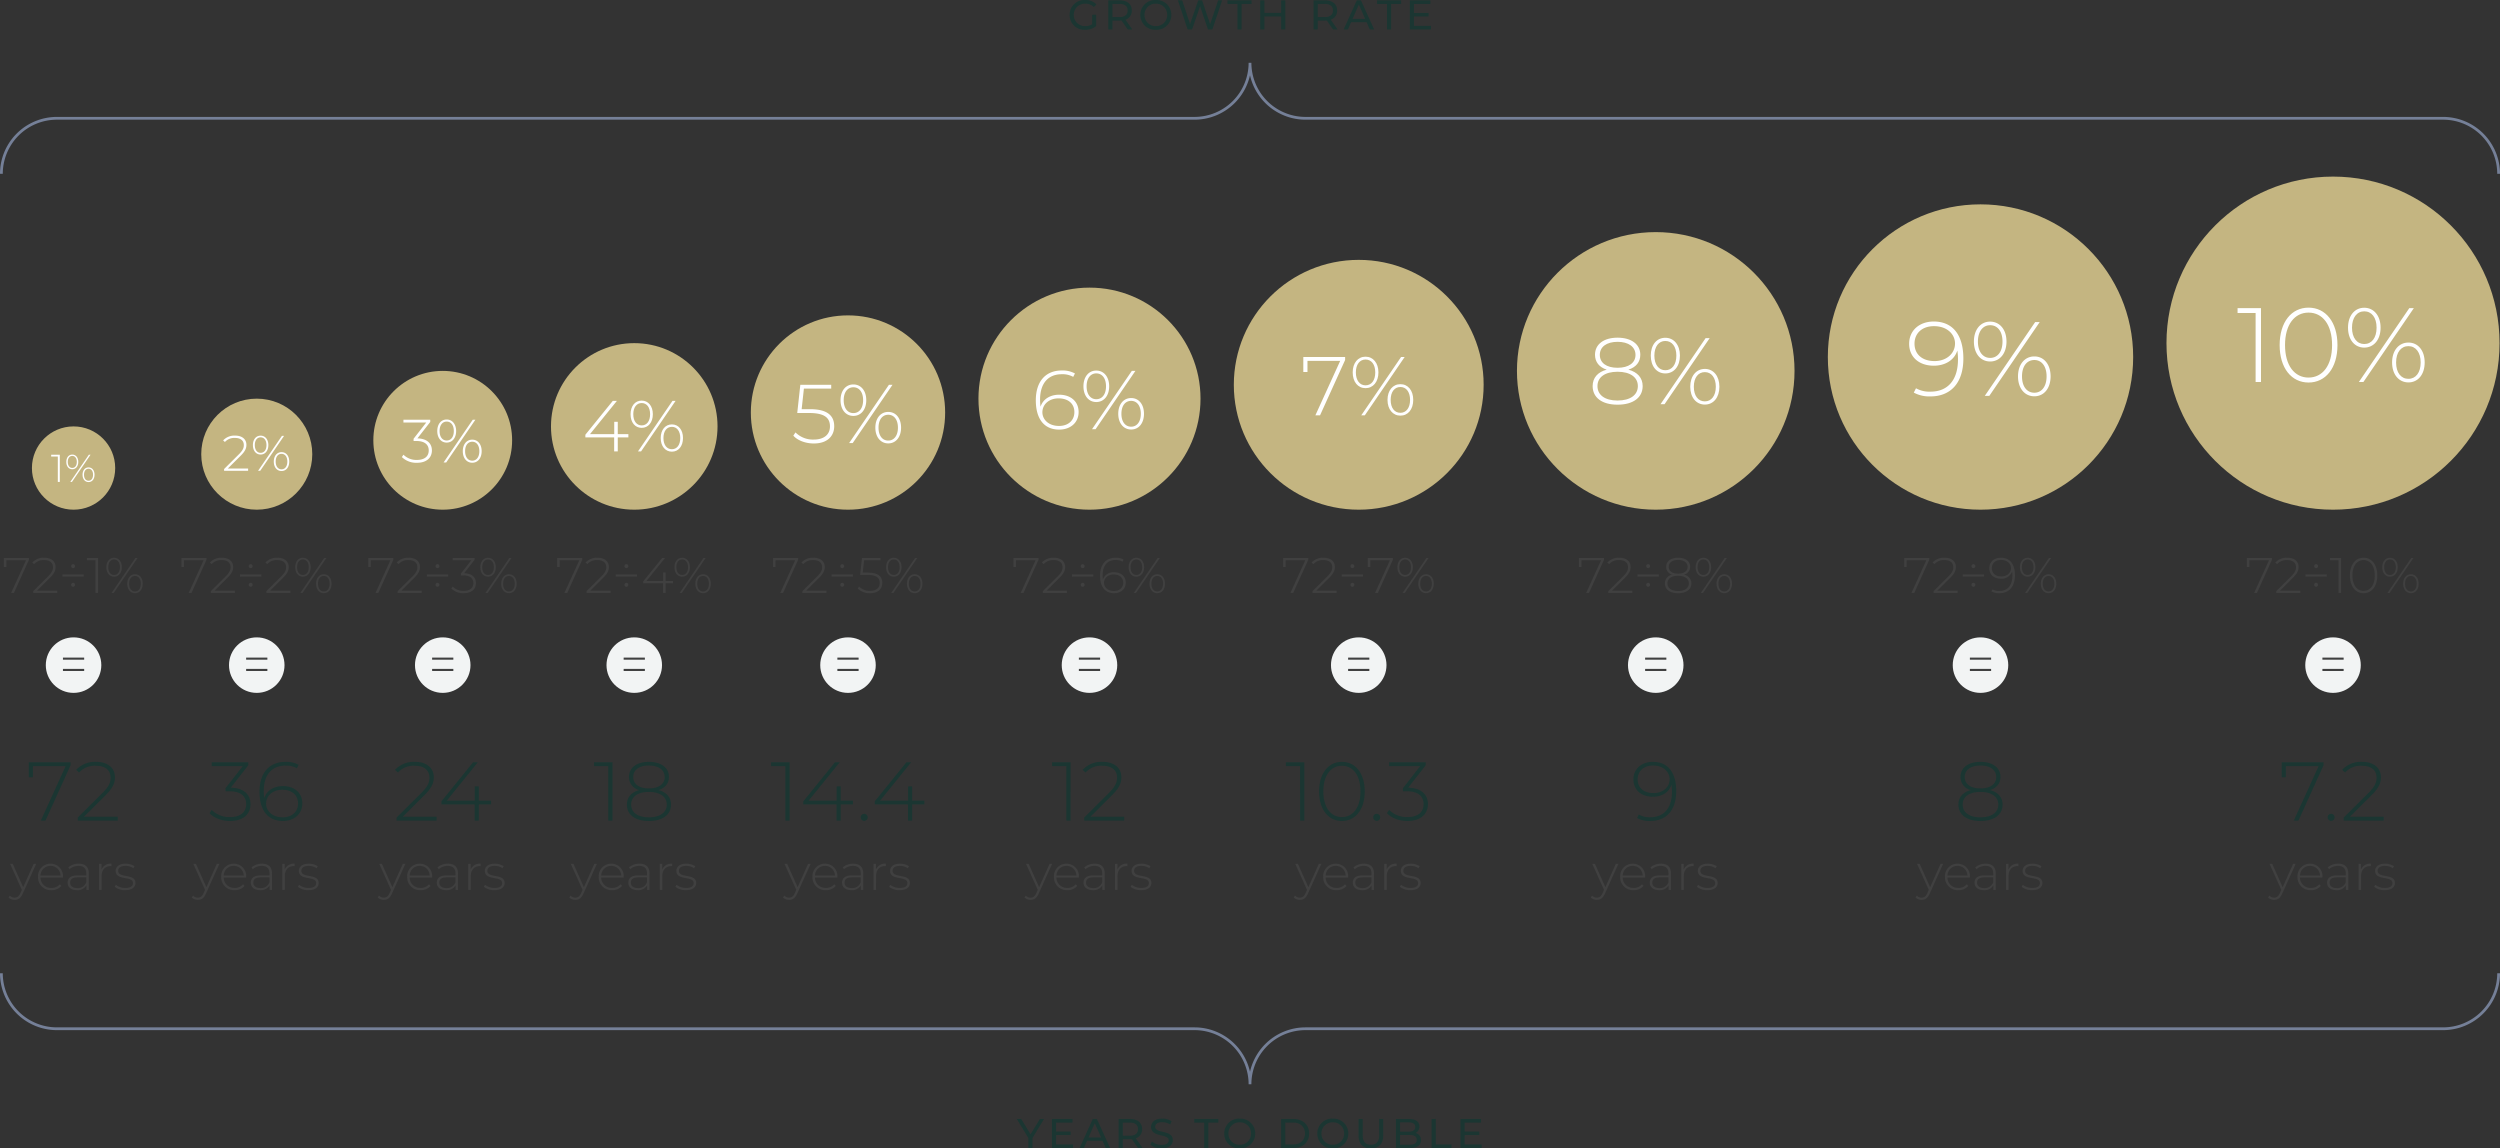 <svg xmlns="http://www.w3.org/2000/svg" width="900.656" height="413.74" viewBox="0 0 900.656 413.74">
  <rect x="0" y="0" width="900.656" height="413.74" fill="#333333" stroke="none"/>
  <g id="newadvisors_ruleof72" transform="translate(-739.5 -6288.38)">
    <circle id="Ellipse_233" data-name="Ellipse 233" cx="15" cy="15" r="15" transform="translate(751 6442)" fill="#c4b581"/>
    <circle id="Ellipse_239" data-name="Ellipse 239" cx="10" cy="10" r="10" transform="translate(756 6518)" fill="#f2f4f4"/>
    <circle id="Ellipse_240" data-name="Ellipse 240" cx="20" cy="20" r="20" transform="translate(812 6432)" fill="#c4b581"/>
    <circle id="Ellipse_239-2" data-name="Ellipse 239" cx="10" cy="10" r="10" transform="translate(822 6518)" fill="#f2f4f4"/>
    <circle id="Ellipse_241" data-name="Ellipse 241" cx="25" cy="25" r="25" transform="translate(874 6422)" fill="#c4b581"/>
    <circle id="Ellipse_239-3" data-name="Ellipse 239" cx="10" cy="10" r="10" transform="translate(889 6518)" fill="#f2f4f4"/>
    <circle id="Ellipse_239-4" data-name="Ellipse 239" cx="10" cy="10" r="10" transform="translate(958 6518)" fill="#f2f4f4"/>
    <circle id="Ellipse_234" data-name="Ellipse 234" cx="30" cy="30" r="30" transform="translate(938 6412)" fill="#c4b581"/>
    <circle id="Ellipse_239-5" data-name="Ellipse 239" cx="10" cy="10" r="10" transform="translate(1035 6518)" fill="#f2f4f4"/>
    <circle id="Ellipse_242" data-name="Ellipse 242" cx="35" cy="35" r="35" transform="translate(1010 6402)" fill="#c4b581"/>
    <circle id="Ellipse_239-6" data-name="Ellipse 239" cx="10" cy="10" r="10" transform="translate(1122 6518)" fill="#f2f4f4"/>
    <circle id="Ellipse_243" data-name="Ellipse 243" cx="40" cy="40" r="40" transform="translate(1092 6392)" fill="#c4b581"/>
    <circle id="Ellipse_239-7" data-name="Ellipse 239" cx="10" cy="10" r="10" transform="translate(1219 6518)" fill="#f2f4f4"/>
    <circle id="Ellipse_244" data-name="Ellipse 244" cx="45" cy="45" r="45" transform="translate(1184 6382)" fill="#c4b581"/>
    <circle id="Ellipse_239-8" data-name="Ellipse 239" cx="10" cy="10" r="10" transform="translate(1326 6518)" fill="#f2f4f4"/>
    <circle id="Ellipse_245" data-name="Ellipse 245" cx="50" cy="50" r="50" transform="translate(1286 6372)" fill="#c4b581"/>
    <circle id="Ellipse_239-9" data-name="Ellipse 239" cx="10" cy="10" r="10" transform="translate(1443 6518)" fill="#f2f4f4"/>
    <circle id="Ellipse_246" data-name="Ellipse 246" cx="55" cy="55" r="55" transform="translate(1398 6362)" fill="#c4b581"/>
    <circle id="Ellipse_239-10" data-name="Ellipse 239" cx="10" cy="10" r="10" transform="translate(1570 6518)" fill="#f2f4f4"/>
    <circle id="Ellipse_247" data-name="Ellipse 247" cx="60" cy="60" r="60" transform="translate(1520 6352)" fill="#c4b581"/>
    <path id="bracket" d="M.5,40h0a20,20,0,0,1,20-20H430.328a20,20,0,0,0,20-20,20,20,0,0,0,20,20H880.156a20,20,0,0,1,20,20" transform="translate(739.5 6311)" fill="none" stroke="#758098" stroke-width="1"/>
    <path id="bracket-2" data-name="bracket" d="M.5,0h0a20,20,0,0,0,20,20H430.328a20,20,0,0,1,20,20,20,20,0,0,1,20-20H880.156a20,20,0,0,0,20-20" transform="translate(739.5 6639)" fill="none" stroke="#758098" stroke-width="1"/>
    <g id="text-outlined">
      <path id="Path_6095" data-name="Path 6095" d="M-57.03-1.89a4.444,4.444,0,0,1-2.46.675A3.986,3.986,0,0,1-63.66-5.25a3.973,3.973,0,0,1,4.185-4.035A4.163,4.163,0,0,1-56.43-8.07L-55.5-9a5.263,5.263,0,0,0-4.035-1.62A5.328,5.328,0,0,0-65.16-5.25a5.319,5.319,0,0,0,5.6,5.37A6.206,6.206,0,0,0-55.59-1.215V-5.31h-1.44ZM-42.57,0l-2.49-3.525A3.313,3.313,0,0,0-42.75-6.84c0-2.28-1.65-3.66-4.38-3.66h-4.095V0h1.5V-3.2h2.595c.225,0,.45-.015.66-.03L-44.2,0Zm-4.6-4.47h-2.55V-9.2h2.55c1.92,0,2.925.855,2.925,2.355S-45.255-4.47-47.175-4.47ZM-34.08.12a5.32,5.32,0,0,0,5.565-5.37,5.32,5.32,0,0,0-5.565-5.37,5.337,5.337,0,0,0-5.6,5.37A5.337,5.337,0,0,0-34.08.12Zm0-1.335a3.95,3.95,0,0,1-4.1-4.035,3.95,3.95,0,0,1,4.1-4.035A3.942,3.942,0,0,1-30.015-5.25,3.942,3.942,0,0,1-34.08-1.215ZM-11.64-10.5l-2.895,8.58-2.9-8.58h-1.38l-2.955,8.535L-24.6-10.5h-1.545L-22.635,0h1.605l2.865-8.385L-15.3,0h1.575l3.51-10.5ZM-4.695,0H-3.21V-9.2H.39V-10.5H-8.295V-9.2h3.6Zm15.75-10.5v4.515H5.025V-10.5h-1.5V0h1.5V-4.68h6.03V0h1.5V-10.5ZM31.4,0l-2.49-3.525a3.313,3.313,0,0,0,2.31-3.315c0-2.28-1.65-3.66-4.38-3.66H22.74V0h1.5V-3.2h2.595c.225,0,.45-.015.66-.03L29.76,0Zm-4.6-4.47H24.24V-9.2h2.55c1.92,0,2.925.855,2.925,2.355S28.71-4.47,26.79-4.47ZM42.99,0h1.575l-4.77-10.5H38.31L33.555,0H35.1l1.155-2.625h5.58ZM36.78-3.825,39.045-8.97,41.31-3.825ZM49.185,0H50.67V-9.2h3.6V-10.5H45.585V-9.2h3.6Zm9.72-1.305V-4.7H64.17V-5.97H58.905V-9.2h5.91V-10.5h-7.41V0h7.62V-1.305Z" transform="translate(1190 6299)" fill="#1b3632"/>
      <path id="Path_6094" data-name="Path 6094" d="M-74.37-10.5h-1.485L-79.23-4.965-82.59-10.5h-1.6l4.17,6.84V0h1.485V-3.63Zm4.335,9.2V-4.7h5.265V-5.97h-5.265V-9.2h5.91V-10.5h-7.41V0h7.62V-1.305ZM-52.14,0h1.575l-4.77-10.5H-56.82L-61.575,0h1.545l1.155-2.625h5.58Zm-6.21-3.825,2.265-5.145,2.265,5.145ZM-38.85,0l-2.49-3.525A3.313,3.313,0,0,0-39.03-6.84c0-2.28-1.65-3.66-4.38-3.66H-47.5V0H-46V-3.2h2.595c.225,0,.45-.015.66-.03L-40.485,0Zm-4.6-4.47H-46V-9.2h2.55c1.92,0,2.925.855,2.925,2.355S-41.535-4.47-43.455-4.47ZM-32.04.12c2.775,0,4.065-1.38,4.065-2.985,0-3.855-6.36-2.25-6.36-4.815,0-.915.765-1.665,2.55-1.665a5.423,5.423,0,0,1,2.88.855l.495-1.2a6.177,6.177,0,0,0-3.375-.93c-2.76,0-4.02,1.38-4.02,3,0,3.9,6.36,2.28,6.36,4.845,0,.915-.78,1.62-2.595,1.62A5.4,5.4,0,0,1-35.5-2.37L-36.06-1.2A6.233,6.233,0,0,0-32.04.12ZM-16.665,0h1.485V-9.2h3.6V-10.5h-8.685V-9.2h3.6Zm12.81.12A5.32,5.32,0,0,0,1.71-5.25a5.32,5.32,0,0,0-5.565-5.37,5.337,5.337,0,0,0-5.6,5.37A5.337,5.337,0,0,0-3.855.12Zm0-1.335A3.95,3.95,0,0,1-7.95-5.25a3.95,3.95,0,0,1,4.1-4.035A3.942,3.942,0,0,1,.21-5.25,3.942,3.942,0,0,1-3.855-1.215ZM11.04,0h4.425c3.375,0,5.67-2.13,5.67-5.25s-2.3-5.25-5.67-5.25H11.04Zm1.5-1.305V-9.2h2.835c2.6,0,4.26,1.59,4.26,3.945s-1.665,3.945-4.26,3.945ZM29.67.12a5.32,5.32,0,0,0,5.565-5.37,5.32,5.32,0,0,0-5.565-5.37,5.337,5.337,0,0,0-5.6,5.37A5.337,5.337,0,0,0,29.67.12Zm0-1.335a3.95,3.95,0,0,1-4.1-4.035,3.95,3.95,0,0,1,4.1-4.035A3.942,3.942,0,0,1,33.735-5.25,3.942,3.942,0,0,1,29.67-1.215ZM43.38.12c2.775,0,4.44-1.605,4.44-4.65V-10.5H46.365v5.91c0,2.325-1.08,3.375-2.97,3.375S40.44-2.265,40.44-4.59V-10.5h-1.5v5.97C38.94-1.485,40.62.12,43.38.12ZM59.46-5.445a2.489,2.489,0,0,0,1.41-2.34c0-1.695-1.35-2.715-3.765-2.715h-4.71V0H57.4c2.655,0,4.02-1.035,4.02-2.835A2.537,2.537,0,0,0,59.46-5.445Zm-2.49-3.84c1.53,0,2.4.57,2.4,1.68s-.87,1.68-2.4,1.68H53.895v-3.36Zm.375,8.07h-3.45v-3.5h3.45c1.665,0,2.565.54,2.565,1.755S59.01-1.215,57.345-1.215ZM65.25,0h7.185V-1.305H66.75v-9.2h-1.5ZM77.16-1.305V-4.7h5.265V-5.97H77.16V-9.2h5.91V-10.5H75.66V0h7.62V-1.305Z" transform="translate(1190 6702)" fill="#1b3632"/>
      <path id="Path_6093" data-name="Path 6093" d="M-16.14-21v5.4h1.5v-4.02H-2.85L-11.79,0h1.68l9.03-19.92V-21ZM3.75-1.38l7.74-7.71c2.76-2.73,3.42-4.5,3.42-6.51,0-3.42-2.64-5.55-6.75-5.55A9.248,9.248,0,0,0,.93-18.27l1.08.96a7.469,7.469,0,0,1,6.03-2.43c3.48,0,5.31,1.65,5.31,4.29,0,1.59-.48,3.06-2.97,5.55L1.5-1.08V0H15.93V-1.38Z" transform="translate(766 6584)" fill="#1b3632"/>
      <path id="Path_6092" data-name="Path 6092" d="M-8.064-9.8v.644H-5.67V0h.714V-9.8Zm7.6,5.236c1.274,0,2.17-1.05,2.17-2.646s-.9-2.646-2.17-2.646S-2.618-8.806-2.618-7.21-1.736-4.564-.462-4.564ZM-1.176,0h.6L6.118-9.8h-.6Zm.714-5.04c-.966,0-1.624-.826-1.624-2.17s.658-2.17,1.624-2.17,1.638.812,1.638,2.17S.518-5.04-.462-5.04ZM5.4.056C6.678.056,7.56-.994,7.56-2.59S6.678-5.236,5.4-5.236s-2.17,1.05-2.17,2.646S4.13.056,5.4.056Zm0-.476c-.98,0-1.638-.812-1.638-2.17S4.424-4.76,5.4-4.76s1.624.826,1.624,2.17S6.37-.42,5.4-.42Z" transform="translate(766 6462)" fill="#fff"/>
      <path id="Path_6091" data-name="Path 6091" d="M-25.11-12.6v3.24h.9v-2.412h7.074L-22.5,0h1.008l5.418-11.952V-12.6ZM-13.176-.828l4.644-4.626C-6.876-7.092-6.48-8.154-6.48-9.36c0-2.052-1.584-3.33-4.05-3.33a5.549,5.549,0,0,0-4.338,1.728l.648.576A4.482,4.482,0,0,1-10.6-11.844c2.088,0,3.186.99,3.186,2.574,0,.954-.288,1.836-1.782,3.33L-14.526-.648V0h8.658V-.828Zm13-8.118a.707.707,0,0,0,.7-.72.692.692,0,0,0-.7-.7.688.688,0,0,0-.684.7A.7.7,0,0,0-.18-8.946ZM-4-5.9h7.65v-.774H-4ZM-.18-2.232a.7.7,0,0,0,.7-.72.692.692,0,0,0-.7-.7.688.688,0,0,0-.684.7A.692.692,0,0,0-.18-2.232Zm5-10.368v.828H7.9V0H8.82V-12.6ZM14.6-5.868c1.638,0,2.79-1.35,2.79-3.4s-1.152-3.4-2.79-3.4-2.772,1.35-2.772,3.4S12.96-5.868,14.6-5.868ZM13.68,0h.774l8.6-12.6h-.774ZM14.6-6.48c-1.242,0-2.088-1.062-2.088-2.79s.846-2.79,2.088-2.79c1.26,0,2.106,1.044,2.106,2.79S15.858-6.48,14.6-6.48ZM22.14.072c1.638,0,2.772-1.35,2.772-3.4s-1.134-3.4-2.772-3.4-2.79,1.35-2.79,3.4S20.5.072,22.14.072Zm0-.612c-1.26,0-2.106-1.044-2.106-2.79s.846-2.79,2.106-2.79c1.242,0,2.088,1.062,2.088,2.79S23.382-.54,22.14-.54Z" transform="translate(766 6502)" fill="#404040"/>
      <path id="Path_6090" data-name="Path 6090" d="M-14.382-9.4-18.144-.99-21.906-9.4h-.954l4.23,9.36-.5,1.134c-.576,1.278-1.206,1.674-2.07,1.674a2.287,2.287,0,0,1-1.746-.738l-.45.684a3,3,0,0,0,2.178.846c1.242,0,2.178-.558,2.934-2.286L-13.464-9.4ZM-3.816-4.734A4.448,4.448,0,0,0-8.3-9.468,4.493,4.493,0,0,0-12.8-4.7,4.613,4.613,0,0,0-7.956.072,4.5,4.5,0,0,0-4.41-1.458l-.522-.594A3.789,3.789,0,0,1-7.938-.738a3.785,3.785,0,0,1-3.978-3.744h8.082C-3.834-4.572-3.816-4.662-3.816-4.734ZM-8.3-8.676A3.552,3.552,0,0,1-4.7-5.184h-7.2A3.552,3.552,0,0,1-8.3-8.676Zm10.17-.792A5.731,5.731,0,0,0-1.89-8.136l.45.648A4.877,4.877,0,0,1,1.8-8.676c1.836,0,2.79.936,2.79,2.682v.756H1.368c-2.61,0-3.51,1.206-3.51,2.628,0,1.6,1.278,2.682,3.384,2.682A3.609,3.609,0,0,0,4.626-1.674V0H5.49V-5.958C5.49-8.28,4.194-9.468,1.872-9.468Zm-.5,8.8c-1.656,0-2.61-.756-2.61-1.98,0-1.08.684-1.89,2.628-1.89h3.2v1.764A3.22,3.22,0,0,1,1.368-.666Zm8.694-6.678V-9.4H9.2V0h.9V-4.9c0-2.322,1.242-3.708,3.33-3.708.072,0,.144.018.216.018v-.882A3.568,3.568,0,0,0,10.062-7.344ZM18.594.072C20.988.072,22.3-.972,22.3-2.5c0-3.582-6.228-1.584-6.228-4.41,0-1.008.81-1.764,2.646-1.764a4.841,4.841,0,0,1,2.826.846l.414-.72a5.772,5.772,0,0,0-3.222-.918c-2.376,0-3.564,1.152-3.564,2.574,0,3.69,6.228,1.674,6.228,4.41C21.4-1.422,20.61-.72,18.63-.72a5.467,5.467,0,0,1-3.384-1.134l-.414.72A5.9,5.9,0,0,0,18.594.072Z" transform="translate(766 6609)" fill="#404040"/>
      <path id="Path_6089" data-name="Path 6089" d="M-3.825-7.956h7.65v-.756h-7.65Zm0,4.068h7.65v-.756h-7.65Z" transform="translate(766 6534)" fill="#404040"/>
      <path id="Path_6088" data-name="Path 6088" d="M-9.36-11.85l6.3-8.07V-21H-16.23v1.38H-5.04l-6.21,7.95v1.11h1.32c4.2,0,6.12,1.83,6.12,4.65,0,2.85-2.01,4.65-5.79,4.65a8.953,8.953,0,0,1-6.63-2.58l-.78,1.17C-15.54-.99-12.69.15-9.6.15c4.83,0,7.35-2.58,7.35-6.06C-2.25-9.33-4.59-11.73-9.36-11.85Zm18.75-.57c-3.18,0-5.82,1.56-6.69,4.32a16.724,16.724,0,0,1-.18-2.52c0-6.09,3.09-9.18,7.8-9.18a7.767,7.767,0,0,1,4.14.96l.63-1.23a9.271,9.271,0,0,0-4.77-1.08C4.77-21.15.99-17.49.99-10.38.99-3.81,3.9.15,9.42.15c4.02,0,6.99-2.49,6.99-6.33C16.41-9.96,13.59-12.42,9.39-12.42ZM9.36-1.17c-3.93,0-6-2.46-6-4.92,0-2.82,2.37-5.01,5.82-5.01,3.54,0,5.7,1.95,5.7,4.95C14.88-3.12,12.63-1.17,9.36-1.17Z" transform="translate(832 6584)" fill="#1b3632"/>
      <path id="Path_6087" data-name="Path 6087" d="M-10.422-.828l4.644-4.626c1.656-1.638,2.052-2.7,2.052-3.906,0-2.052-1.584-3.33-4.05-3.33a5.549,5.549,0,0,0-4.338,1.728l.648.576a4.482,4.482,0,0,1,3.618-1.458c2.088,0,3.186.99,3.186,2.574,0,.954-.288,1.836-1.782,3.33L-11.772-.648V0h8.658V-.828ZM1.386-5.868c1.638,0,2.79-1.35,2.79-3.4s-1.152-3.4-2.79-3.4-2.772,1.35-2.772,3.4S-.252-5.868,1.386-5.868ZM.468,0h.774l8.6-12.6H9.072Zm.918-6.48C.144-6.48-.7-7.542-.7-9.27s.846-2.79,2.088-2.79c1.26,0,2.106,1.044,2.106,2.79S2.646-6.48,1.386-6.48ZM8.928.072c1.638,0,2.772-1.35,2.772-3.4s-1.134-3.4-2.772-3.4-2.79,1.35-2.79,3.4S7.29.072,8.928.072Zm0-.612c-1.26,0-2.106-1.044-2.106-2.79s.846-2.79,2.106-2.79c1.242,0,2.088,1.062,2.088,2.79S10.17-.54,8.928-.54Z" transform="translate(832 6458)" fill="#fff"/>
      <path id="Path_6086" data-name="Path 6086" d="M-27.135-12.6v3.24h.9v-2.412h7.074L-24.525,0h1.008L-18.1-11.952V-12.6ZM-15.2-.828l4.644-4.626C-8.9-7.092-8.5-8.154-8.5-9.36c0-2.052-1.584-3.33-4.05-3.33a5.549,5.549,0,0,0-4.338,1.728l.648.576a4.482,4.482,0,0,1,3.618-1.458c2.088,0,3.186.99,3.186,2.574,0,.954-.288,1.836-1.782,3.33L-16.551-.648V0h8.658V-.828Zm13-8.118a.707.707,0,0,0,.7-.72.692.692,0,0,0-.7-.7.688.688,0,0,0-.684.7A.7.7,0,0,0-2.2-8.946ZM-6.021-5.9h7.65v-.774h-7.65ZM-2.2-2.232a.7.7,0,0,0,.7-.72.692.692,0,0,0-.7-.7.688.688,0,0,0-.684.7A.692.692,0,0,0-2.2-2.232Zm7.02,1.4L9.459-5.454c1.656-1.638,2.052-2.7,2.052-3.906,0-2.052-1.584-3.33-4.05-3.33a5.549,5.549,0,0,0-4.338,1.728l.648.576a4.482,4.482,0,0,1,3.618-1.458c2.088,0,3.186.99,3.186,2.574,0,.954-.288,1.836-1.782,3.33L3.465-.648V0h8.658V-.828Zm11.808-5.04c1.638,0,2.79-1.35,2.79-3.4s-1.152-3.4-2.79-3.4-2.772,1.35-2.772,3.4S14.985-5.868,16.623-5.868ZM15.7,0h.774l8.6-12.6h-.774Zm.918-6.48c-1.242,0-2.088-1.062-2.088-2.79s.846-2.79,2.088-2.79c1.26,0,2.106,1.044,2.106,2.79S17.883-6.48,16.623-6.48ZM24.165.072c1.638,0,2.772-1.35,2.772-3.4s-1.134-3.4-2.772-3.4-2.79,1.35-2.79,3.4S22.527.072,24.165.072Zm0-.612c-1.26,0-2.106-1.044-2.106-2.79s.846-2.79,2.106-2.79c1.242,0,2.088,1.062,2.088,2.79S25.407-.54,24.165-.54Z" transform="translate(832 6502)" fill="#404040"/>
      <path id="Path_6085" data-name="Path 6085" d="M-14.382-9.4-18.144-.99-21.906-9.4h-.954l4.23,9.36-.5,1.134c-.576,1.278-1.206,1.674-2.07,1.674a2.287,2.287,0,0,1-1.746-.738l-.45.684a3,3,0,0,0,2.178.846c1.242,0,2.178-.558,2.934-2.286L-13.464-9.4ZM-3.816-4.734A4.448,4.448,0,0,0-8.3-9.468,4.493,4.493,0,0,0-12.8-4.7,4.613,4.613,0,0,0-7.956.072,4.5,4.5,0,0,0-4.41-1.458l-.522-.594A3.789,3.789,0,0,1-7.938-.738a3.785,3.785,0,0,1-3.978-3.744h8.082C-3.834-4.572-3.816-4.662-3.816-4.734ZM-8.3-8.676A3.552,3.552,0,0,1-4.7-5.184h-7.2A3.552,3.552,0,0,1-8.3-8.676Zm10.17-.792A5.731,5.731,0,0,0-1.89-8.136l.45.648A4.877,4.877,0,0,1,1.8-8.676c1.836,0,2.79.936,2.79,2.682v.756H1.368c-2.61,0-3.51,1.206-3.51,2.628,0,1.6,1.278,2.682,3.384,2.682A3.609,3.609,0,0,0,4.626-1.674V0H5.49V-5.958C5.49-8.28,4.194-9.468,1.872-9.468Zm-.5,8.8c-1.656,0-2.61-.756-2.61-1.98,0-1.08.684-1.89,2.628-1.89h3.2v1.764A3.22,3.22,0,0,1,1.368-.666Zm8.694-6.678V-9.4H9.2V0h.9V-4.9c0-2.322,1.242-3.708,3.33-3.708.072,0,.144.018.216.018v-.882A3.568,3.568,0,0,0,10.062-7.344ZM18.594.072C20.988.072,22.3-.972,22.3-2.5c0-3.582-6.228-1.584-6.228-4.41,0-1.008.81-1.764,2.646-1.764a4.841,4.841,0,0,1,2.826.846l.414-.72a5.772,5.772,0,0,0-3.222-.918c-2.376,0-3.564,1.152-3.564,2.574,0,3.69,6.228,1.674,6.228,4.41C21.4-1.422,20.61-.72,18.63-.72a5.467,5.467,0,0,1-3.384-1.134l-.414.72A5.9,5.9,0,0,0,18.594.072Z" transform="translate(832 6609)" fill="#404040"/>
      <path id="Path_6084" data-name="Path 6084" d="M-3.825-7.956h7.65v-.756h-7.65Zm0,4.068h7.65v-.756h-7.65Z" transform="translate(832 6534)" fill="#404040"/>
      <path id="Path_6083" data-name="Path 6083" d="M-14.385-1.38l7.74-7.71c2.76-2.73,3.42-4.5,3.42-6.51,0-3.42-2.64-5.55-6.75-5.55a9.248,9.248,0,0,0-7.23,2.88l1.08.96a7.469,7.469,0,0,1,6.03-2.43c3.48,0,5.31,1.65,5.31,4.29,0,1.59-.48,3.06-2.97,5.55l-8.88,8.82V0H-2.2V-1.38Zm31.8-5.79h-4.41V-12.3h-1.47v5.13H1.455L12.645-21h-1.71L-.465-6.93v1.11h11.97V0h1.5V-5.82h4.41Z" transform="translate(899 6584)" fill="#1b3632"/>
      <path id="Path_6082" data-name="Path 6082" d="M-9.119-8.69l4.62-5.918V-15.4h-9.658v1.012h8.206L-10.5-8.558v.814h.968c3.08,0,4.488,1.342,4.488,3.41,0,2.09-1.474,3.41-4.246,3.41a6.565,6.565,0,0,1-4.862-1.892l-.572.858A7.4,7.4,0,0,0-9.295.11C-5.753.11-3.9-1.782-3.9-4.334-3.9-6.842-5.621-8.6-9.119-8.69ZM1.419-7.172c2,0,3.41-1.65,3.41-4.158s-1.408-4.158-3.41-4.158-3.388,1.65-3.388,4.158S-.583-7.172,1.419-7.172ZM.3,0h.946L11.759-15.4h-.946ZM1.419-7.92c-1.518,0-2.552-1.3-2.552-3.41S-.1-14.74,1.419-14.74c1.54,0,2.574,1.276,2.574,3.41S2.959-7.92,1.419-7.92ZM10.637.088c2,0,3.388-1.65,3.388-4.158s-1.386-4.158-3.388-4.158-3.41,1.65-3.41,4.158S8.635.088,10.637.088Zm0-.748C9.1-.66,8.063-1.936,8.063-4.07S9.1-7.48,10.637-7.48c1.518,0,2.552,1.3,2.552,3.41S12.155-.66,10.637-.66Z" transform="translate(899 6455)" fill="#fff"/>
      <path id="Path_6081" data-name="Path 6081" d="M-26.829-12.6v3.24h.9v-2.412h7.074L-24.219,0h1.008l5.418-11.952V-12.6ZM-14.895-.828l4.644-4.626C-8.595-7.092-8.2-8.154-8.2-9.36c0-2.052-1.584-3.33-4.05-3.33a5.549,5.549,0,0,0-4.338,1.728l.648.576a4.482,4.482,0,0,1,3.618-1.458c2.088,0,3.186.99,3.186,2.574,0,.954-.288,1.836-1.782,3.33L-16.245-.648V0h8.658V-.828Zm13-8.118a.707.707,0,0,0,.7-.72.692.692,0,0,0-.7-.7.688.688,0,0,0-.684.7A.7.7,0,0,0-1.9-8.946ZM-5.715-5.9h7.65v-.774h-7.65ZM-1.9-2.232a.7.7,0,0,0,.7-.72.692.692,0,0,0-.7-.7.688.688,0,0,0-.684.7A.692.692,0,0,0-1.9-2.232ZM7.7-7.11l3.78-4.842V-12.6h-7.9v.828h6.714L6.561-7v.666h.792c2.52,0,3.672,1.1,3.672,2.79,0,1.71-1.206,2.79-3.474,2.79A5.372,5.372,0,0,1,3.573-2.3l-.468.7A6.058,6.058,0,0,0,7.551.09c2.9,0,4.41-1.548,4.41-3.636C11.961-5.6,10.557-7.038,7.7-7.11Zm8.622,1.242c1.638,0,2.79-1.35,2.79-3.4s-1.152-3.4-2.79-3.4-2.772,1.35-2.772,3.4S14.679-5.868,16.317-5.868ZM15.4,0h.774l8.6-12.6H24Zm.918-6.48c-1.242,0-2.088-1.062-2.088-2.79s.846-2.79,2.088-2.79c1.26,0,2.106,1.044,2.106,2.79S17.577-6.48,16.317-6.48ZM23.859.072c1.638,0,2.772-1.35,2.772-3.4s-1.134-3.4-2.772-3.4-2.79,1.35-2.79,3.4S22.221.072,23.859.072Zm0-.612c-1.26,0-2.106-1.044-2.106-2.79s.846-2.79,2.106-2.79c1.242,0,2.088,1.062,2.088,2.79S25.1-.54,23.859-.54Z" transform="translate(899 6502)" fill="#404040"/>
      <path id="Path_6080" data-name="Path 6080" d="M-14.382-9.4-18.144-.99-21.906-9.4h-.954l4.23,9.36-.5,1.134c-.576,1.278-1.206,1.674-2.07,1.674a2.287,2.287,0,0,1-1.746-.738l-.45.684a3,3,0,0,0,2.178.846c1.242,0,2.178-.558,2.934-2.286L-13.464-9.4ZM-3.816-4.734A4.448,4.448,0,0,0-8.3-9.468,4.493,4.493,0,0,0-12.8-4.7,4.613,4.613,0,0,0-7.956.072,4.5,4.5,0,0,0-4.41-1.458l-.522-.594A3.789,3.789,0,0,1-7.938-.738a3.785,3.785,0,0,1-3.978-3.744h8.082C-3.834-4.572-3.816-4.662-3.816-4.734ZM-8.3-8.676A3.552,3.552,0,0,1-4.7-5.184h-7.2A3.552,3.552,0,0,1-8.3-8.676Zm10.17-.792A5.731,5.731,0,0,0-1.89-8.136l.45.648A4.877,4.877,0,0,1,1.8-8.676c1.836,0,2.79.936,2.79,2.682v.756H1.368c-2.61,0-3.51,1.206-3.51,2.628,0,1.6,1.278,2.682,3.384,2.682A3.609,3.609,0,0,0,4.626-1.674V0H5.49V-5.958C5.49-8.28,4.194-9.468,1.872-9.468Zm-.5,8.8c-1.656,0-2.61-.756-2.61-1.98,0-1.08.684-1.89,2.628-1.89h3.2v1.764A3.22,3.22,0,0,1,1.368-.666Zm8.694-6.678V-9.4H9.2V0h.9V-4.9c0-2.322,1.242-3.708,3.33-3.708.072,0,.144.018.216.018v-.882A3.568,3.568,0,0,0,10.062-7.344ZM18.594.072C20.988.072,22.3-.972,22.3-2.5c0-3.582-6.228-1.584-6.228-4.41,0-1.008.81-1.764,2.646-1.764a4.841,4.841,0,0,1,2.826.846l.414-.72a5.772,5.772,0,0,0-3.222-.918c-2.376,0-3.564,1.152-3.564,2.574,0,3.69,6.228,1.674,6.228,4.41C21.4-1.422,20.61-.72,18.63-.72a5.467,5.467,0,0,1-3.384-1.134l-.414.72A5.9,5.9,0,0,0,18.594.072Z" transform="translate(899 6609)" fill="#404040"/>
      <path id="Path_6079" data-name="Path 6079" d="M-3.825-7.956h7.65v-.756h-7.65Zm0,4.068h7.65v-.756h-7.65Z" transform="translate(899 6534)" fill="#404040"/>
      <path id="Path_6078" data-name="Path 6078" d="M-14.5-21v1.38h5.13V0h1.53V-21ZM8.715-10.98c2.43-.78,3.78-2.43,3.78-4.74,0-3.36-2.88-5.43-7.23-5.43S-1.9-19.08-1.9-15.72a4.8,4.8,0,0,0,3.72,4.74c-2.85.75-4.47,2.58-4.47,5.22C-2.655-2.1.315.15,5.265.15s7.98-2.25,7.98-5.91C13.245-8.37,11.6-10.23,8.715-10.98Zm-9.09-4.71c0-2.55,2.16-4.14,5.64-4.14s5.7,1.59,5.7,4.17c0,2.49-2.13,4.08-5.7,4.08S-.375-13.17-.375-15.69ZM5.265-1.17c-4.05,0-6.39-1.77-6.39-4.59,0-2.79,2.34-4.56,6.39-4.56s6.45,1.77,6.45,4.56C11.715-2.94,9.315-1.17,5.265-1.17Z" transform="translate(968 6584)" fill="#1b3632"/>
      <path id="Path_6077" data-name="Path 6077" d="M-14.382-9.4-18.144-.99-21.906-9.4h-.954l4.23,9.36-.5,1.134c-.576,1.278-1.206,1.674-2.07,1.674a2.287,2.287,0,0,1-1.746-.738l-.45.684a3,3,0,0,0,2.178.846c1.242,0,2.178-.558,2.934-2.286L-13.464-9.4ZM-3.816-4.734A4.448,4.448,0,0,0-8.3-9.468,4.493,4.493,0,0,0-12.8-4.7,4.613,4.613,0,0,0-7.956.072,4.5,4.5,0,0,0-4.41-1.458l-.522-.594A3.789,3.789,0,0,1-7.938-.738a3.785,3.785,0,0,1-3.978-3.744h8.082C-3.834-4.572-3.816-4.662-3.816-4.734ZM-8.3-8.676A3.552,3.552,0,0,1-4.7-5.184h-7.2A3.552,3.552,0,0,1-8.3-8.676Zm10.17-.792A5.731,5.731,0,0,0-1.89-8.136l.45.648A4.877,4.877,0,0,1,1.8-8.676c1.836,0,2.79.936,2.79,2.682v.756H1.368c-2.61,0-3.51,1.206-3.51,2.628,0,1.6,1.278,2.682,3.384,2.682A3.609,3.609,0,0,0,4.626-1.674V0H5.49V-5.958C5.49-8.28,4.194-9.468,1.872-9.468Zm-.5,8.8c-1.656,0-2.61-.756-2.61-1.98,0-1.08.684-1.89,2.628-1.89h3.2v1.764A3.22,3.22,0,0,1,1.368-.666Zm8.694-6.678V-9.4H9.2V0h.9V-4.9c0-2.322,1.242-3.708,3.33-3.708.072,0,.144.018.216.018v-.882A3.568,3.568,0,0,0,10.062-7.344ZM18.594.072C20.988.072,22.3-.972,22.3-2.5c0-3.582-6.228-1.584-6.228-4.41,0-1.008.81-1.764,2.646-1.764a4.841,4.841,0,0,1,2.826.846l.414-.72a5.772,5.772,0,0,0-3.222-.918c-2.376,0-3.564,1.152-3.564,2.574,0,3.69,6.228,1.674,6.228,4.41C21.4-1.422,20.61-.72,18.63-.72a5.467,5.467,0,0,1-3.384-1.134l-.414.72A5.9,5.9,0,0,0,18.594.072Z" transform="translate(968 6609)" fill="#404040"/>
      <path id="Path_6076" data-name="Path 6076" d="M-3.825-7.956h7.65v-.756h-7.65Zm0,4.068h7.65v-.756h-7.65Z" transform="translate(968 6534)" fill="#404040"/>
      <path id="Path_6075" data-name="Path 6075" d="M-2.119-6.214H-5.941V-10.66H-7.215v4.446h-8.736l9.7-11.986H-7.735l-9.88,12.194v.962H-7.241V0h1.3V-5.044h3.822ZM2.665-8.476c2.366,0,4.03-1.95,4.03-4.914S5.031-18.3,2.665-18.3s-4,1.95-4,4.914S.3-8.476,2.665-8.476ZM1.339,0H2.457L14.885-18.2H13.767ZM2.665-9.36c-1.794,0-3.016-1.534-3.016-4.03s1.222-4.03,3.016-4.03c1.82,0,3.042,1.508,3.042,4.03S4.485-9.36,2.665-9.36ZM13.559.1c2.366,0,4-1.95,4-4.914s-1.638-4.914-4-4.914-4.03,1.95-4.03,4.914S11.193.1,13.559.1Zm0-.884c-1.82,0-3.042-1.508-3.042-4.03s1.222-4.03,3.042-4.03c1.794,0,3.016,1.534,3.016,4.03S15.353-.78,13.559-.78Z" transform="translate(968 6451)" fill="#fff"/>
      <path id="Path_6074" data-name="Path 6074" d="M-27.774-12.6v3.24h.9v-2.412H-19.8L-25.164,0h1.008l5.418-11.952V-12.6ZM-15.84-.828-11.2-5.454c1.656-1.638,2.052-2.7,2.052-3.906,0-2.052-1.584-3.33-4.05-3.33a5.549,5.549,0,0,0-4.338,1.728l.648.576a4.482,4.482,0,0,1,3.618-1.458c2.088,0,3.186.99,3.186,2.574,0,.954-.288,1.836-1.782,3.33L-17.19-.648V0h8.658V-.828Zm13-8.118a.707.707,0,0,0,.7-.72.692.692,0,0,0-.7-.7.688.688,0,0,0-.684.7A.7.7,0,0,0-2.844-8.946ZM-6.66-5.9H.99v-.774H-6.66Zm3.816,3.672a.7.7,0,0,0,.7-.72.692.692,0,0,0-.7-.7.688.688,0,0,0-.684.7A.692.692,0,0,0-2.844-2.232ZM13.95-4.3H11.3V-7.38h-.882V-4.3H4.374l6.714-8.3H10.062L3.222-4.158v.666H10.4V0h.9V-3.492H13.95Zm3.312-1.566c1.638,0,2.79-1.35,2.79-3.4s-1.152-3.4-2.79-3.4-2.772,1.35-2.772,3.4S15.624-5.868,17.262-5.868ZM16.344,0h.774l8.6-12.6h-.774Zm.918-6.48c-1.242,0-2.088-1.062-2.088-2.79s.846-2.79,2.088-2.79c1.26,0,2.106,1.044,2.106,2.79S18.522-6.48,17.262-6.48ZM24.8.072c1.638,0,2.772-1.35,2.772-3.4s-1.134-3.4-2.772-3.4-2.79,1.35-2.79,3.4S23.166.072,24.8.072Zm0-.612c-1.26,0-2.106-1.044-2.106-2.79s.846-2.79,2.106-2.79c1.242,0,2.088,1.062,2.088,2.79S26.046-.54,24.8-.54Z" transform="translate(968 6502)" fill="#404040"/>
      <path id="Path_6073" data-name="Path 6073" d="M-27.7-21v1.38h5.13V0h1.53V-21ZM1.785-7.17h-4.41V-12.3h-1.47v5.13h-10.08L-2.985-21h-1.71l-11.4,14.07v1.11h11.97V0h1.5V-5.82h4.41ZM5.835.12A1.274,1.274,0,0,0,7.1-1.17a1.248,1.248,0,0,0-1.26-1.26,1.248,1.248,0,0,0-1.26,1.26A1.274,1.274,0,0,0,5.835.12Zm21.69-7.29h-4.41V-12.3h-1.47v5.13H11.565L22.755-21h-1.71L9.645-6.93v1.11h11.97V0h1.5V-5.82h4.41Z" transform="translate(1045 6584)" fill="#1b3632"/>
      <path id="Path_6072" data-name="Path 6072" d="M-14.382-9.4-18.144-.99-21.906-9.4h-.954l4.23,9.36-.5,1.134c-.576,1.278-1.206,1.674-2.07,1.674a2.287,2.287,0,0,1-1.746-.738l-.45.684a3,3,0,0,0,2.178.846c1.242,0,2.178-.558,2.934-2.286L-13.464-9.4ZM-3.816-4.734A4.448,4.448,0,0,0-8.3-9.468,4.493,4.493,0,0,0-12.8-4.7,4.613,4.613,0,0,0-7.956.072,4.5,4.5,0,0,0-4.41-1.458l-.522-.594A3.789,3.789,0,0,1-7.938-.738a3.785,3.785,0,0,1-3.978-3.744h8.082C-3.834-4.572-3.816-4.662-3.816-4.734ZM-8.3-8.676A3.552,3.552,0,0,1-4.7-5.184h-7.2A3.552,3.552,0,0,1-8.3-8.676Zm10.17-.792A5.731,5.731,0,0,0-1.89-8.136l.45.648A4.877,4.877,0,0,1,1.8-8.676c1.836,0,2.79.936,2.79,2.682v.756H1.368c-2.61,0-3.51,1.206-3.51,2.628,0,1.6,1.278,2.682,3.384,2.682A3.609,3.609,0,0,0,4.626-1.674V0H5.49V-5.958C5.49-8.28,4.194-9.468,1.872-9.468Zm-.5,8.8c-1.656,0-2.61-.756-2.61-1.98,0-1.08.684-1.89,2.628-1.89h3.2v1.764A3.22,3.22,0,0,1,1.368-.666Zm8.694-6.678V-9.4H9.2V0h.9V-4.9c0-2.322,1.242-3.708,3.33-3.708.072,0,.144.018.216.018v-.882A3.568,3.568,0,0,0,10.062-7.344ZM18.594.072C20.988.072,22.3-.972,22.3-2.5c0-3.582-6.228-1.584-6.228-4.41,0-1.008.81-1.764,2.646-1.764a4.841,4.841,0,0,1,2.826.846l.414-.72a5.772,5.772,0,0,0-3.222-.918c-2.376,0-3.564,1.152-3.564,2.574,0,3.69,6.228,1.674,6.228,4.41C21.4-1.422,20.61-.72,18.63-.72a5.467,5.467,0,0,1-3.384-1.134l-.414.72A5.9,5.9,0,0,0,18.594.072Z" transform="translate(1045 6609)" fill="#404040"/>
      <path id="Path_6071" data-name="Path 6071" d="M-3.825-7.956h7.65v-.756h-7.65Zm0,4.068h7.65v-.756h-7.65Z" transform="translate(1045 6534)" fill="#404040"/>
      <path id="Path_6070" data-name="Path 6070" d="M-13.695-12.21h-3l.81-7.41h9.84V-21h-11.13l-1.11,10.17h4.26c5.7,0,7.53,1.83,7.53,4.83,0,2.79-1.98,4.74-5.85,4.74a8.856,8.856,0,0,1-6.57-2.58l-.78,1.17c1.47,1.68,4.32,2.82,7.38,2.82,4.92,0,7.35-2.7,7.35-6.21C-4.965-9.78-7.305-12.21-13.695-12.21ZM1.935-9.78c2.73,0,4.65-2.25,4.65-5.67s-1.92-5.67-4.65-5.67-4.62,2.25-4.62,5.67S-.795-9.78,1.935-9.78ZM.405,0H1.7l14.34-21h-1.29Zm1.53-10.8c-2.07,0-3.48-1.77-3.48-4.65s1.41-4.65,3.48-4.65c2.1,0,3.51,1.74,3.51,4.65S4.035-10.8,1.935-10.8ZM14.505.12c2.73,0,4.62-2.25,4.62-5.67s-1.89-5.67-4.62-5.67-4.65,2.25-4.65,5.67S11.775.12,14.505.12Zm0-1.02C12.405-.9,11-2.64,11-5.55s1.41-4.65,3.51-4.65c2.07,0,3.48,1.77,3.48,4.65S16.575-.9,14.505-.9Z" transform="translate(1045 6448)" fill="#fff"/>
      <path id="Path_6069" data-name="Path 6069" d="M-27.009-12.6v3.24h.9v-2.412h7.074L-24.4,0h1.008l5.418-11.952V-12.6ZM-15.075-.828l4.644-4.626c1.656-1.638,2.052-2.7,2.052-3.906,0-2.052-1.584-3.33-4.05-3.33a5.549,5.549,0,0,0-4.338,1.728l.648.576A4.482,4.482,0,0,1-12.5-11.844c2.088,0,3.186.99,3.186,2.574,0,.954-.288,1.836-1.782,3.33L-16.425-.648V0h8.658V-.828Zm13-8.118a.707.707,0,0,0,.7-.72.692.692,0,0,0-.7-.7.688.688,0,0,0-.684.7A.7.7,0,0,0-2.079-8.946ZM-5.895-5.9h7.65v-.774h-7.65Zm3.816,3.672a.7.7,0,0,0,.7-.72.692.692,0,0,0-.7-.7.688.688,0,0,0-.684.7A.692.692,0,0,0-2.079-2.232Zm9.2-5.094h-1.8L5.8-11.772h5.9V-12.6H5.031L4.365-6.5H6.921c3.42,0,4.518,1.1,4.518,2.9,0,1.674-1.188,2.844-3.51,2.844A5.314,5.314,0,0,1,3.987-2.3l-.468.7A6.044,6.044,0,0,0,7.947.09c2.952,0,4.41-1.62,4.41-3.726C12.357-5.868,10.953-7.326,7.119-7.326ZM16.5-5.868c1.638,0,2.79-1.35,2.79-3.4s-1.152-3.4-2.79-3.4-2.772,1.35-2.772,3.4S14.859-5.868,16.5-5.868ZM15.579,0h.774l8.6-12.6h-.774ZM16.5-6.48c-1.242,0-2.088-1.062-2.088-2.79s.846-2.79,2.088-2.79c1.26,0,2.106,1.044,2.106,2.79S17.757-6.48,16.5-6.48ZM24.039.072c1.638,0,2.772-1.35,2.772-3.4s-1.134-3.4-2.772-3.4-2.79,1.35-2.79,3.4S22.4.072,24.039.072Zm0-.612c-1.26,0-2.106-1.044-2.106-2.79s.846-2.79,2.106-2.79c1.242,0,2.088,1.062,2.088,2.79S25.281-.54,24.039-.54Z" transform="translate(1045 6502)" fill="#404040"/>
      <path id="Path_6068" data-name="Path 6068" d="M-13.47-21v1.38h5.13V0h1.53V-21ZM.33-1.38,8.07-9.09c2.76-2.73,3.42-4.5,3.42-6.51,0-3.42-2.64-5.55-6.75-5.55a9.248,9.248,0,0,0-7.23,2.88l1.08.96a7.469,7.469,0,0,1,6.03-2.43c3.48,0,5.31,1.65,5.31,4.29,0,1.59-.48,3.06-2.97,5.55L-1.92-1.08V0H12.51V-1.38Z" transform="translate(1132 6584)" fill="#1b3632"/>
      <path id="Path_6067" data-name="Path 6067" d="M-14.382-9.4-18.144-.99-21.906-9.4h-.954l4.23,9.36-.5,1.134c-.576,1.278-1.206,1.674-2.07,1.674a2.287,2.287,0,0,1-1.746-.738l-.45.684a3,3,0,0,0,2.178.846c1.242,0,2.178-.558,2.934-2.286L-13.464-9.4ZM-3.816-4.734A4.448,4.448,0,0,0-8.3-9.468,4.493,4.493,0,0,0-12.8-4.7,4.613,4.613,0,0,0-7.956.072,4.5,4.5,0,0,0-4.41-1.458l-.522-.594A3.789,3.789,0,0,1-7.938-.738a3.785,3.785,0,0,1-3.978-3.744h8.082C-3.834-4.572-3.816-4.662-3.816-4.734ZM-8.3-8.676A3.552,3.552,0,0,1-4.7-5.184h-7.2A3.552,3.552,0,0,1-8.3-8.676Zm10.17-.792A5.731,5.731,0,0,0-1.89-8.136l.45.648A4.877,4.877,0,0,1,1.8-8.676c1.836,0,2.79.936,2.79,2.682v.756H1.368c-2.61,0-3.51,1.206-3.51,2.628,0,1.6,1.278,2.682,3.384,2.682A3.609,3.609,0,0,0,4.626-1.674V0H5.49V-5.958C5.49-8.28,4.194-9.468,1.872-9.468Zm-.5,8.8c-1.656,0-2.61-.756-2.61-1.98,0-1.08.684-1.89,2.628-1.89h3.2v1.764A3.22,3.22,0,0,1,1.368-.666Zm8.694-6.678V-9.4H9.2V0h.9V-4.9c0-2.322,1.242-3.708,3.33-3.708.072,0,.144.018.216.018v-.882A3.568,3.568,0,0,0,10.062-7.344ZM18.594.072C20.988.072,22.3-.972,22.3-2.5c0-3.582-6.228-1.584-6.228-4.41,0-1.008.81-1.764,2.646-1.764a4.841,4.841,0,0,1,2.826.846l.414-.72a5.772,5.772,0,0,0-3.222-.918c-2.376,0-3.564,1.152-3.564,2.574,0,3.69,6.228,1.674,6.228,4.41C21.4-1.422,20.61-.72,18.63-.72a5.467,5.467,0,0,1-3.384-1.134l-.414.72A5.9,5.9,0,0,0,18.594.072Z" transform="translate(1132 6609)" fill="#404040"/>
      <path id="Path_6066" data-name="Path 6066" d="M-3.825-7.956h7.65v-.756h-7.65Zm0,4.068h7.65v-.756h-7.65Z" transform="translate(1132 6534)" fill="#404040"/>
      <path id="Path_6065" data-name="Path 6065" d="M-10.935-12.42c-3.18,0-5.82,1.56-6.69,4.32a16.724,16.724,0,0,1-.18-2.52c0-6.09,3.09-9.18,7.8-9.18a7.767,7.767,0,0,1,4.14.96l.63-1.23a9.271,9.271,0,0,0-4.77-1.08c-5.55,0-9.33,3.66-9.33,10.77,0,6.57,2.91,10.53,8.43,10.53,4.02,0,6.99-2.49,6.99-6.33C-3.915-9.96-6.735-12.42-10.935-12.42Zm-.03,11.25c-3.93,0-6-2.46-6-4.92,0-2.82,2.37-5.01,5.82-5.01,3.54,0,5.7,1.95,5.7,4.95C-5.445-3.12-7.695-1.17-10.965-1.17ZM2.445-9.78c2.73,0,4.65-2.25,4.65-5.67s-1.92-5.67-4.65-5.67-4.62,2.25-4.62,5.67S-.285-9.78,2.445-9.78ZM.915,0H2.2l14.34-21h-1.29Zm1.53-10.8c-2.07,0-3.48-1.77-3.48-4.65s1.41-4.65,3.48-4.65c2.1,0,3.51,1.74,3.51,4.65S4.545-10.8,2.445-10.8ZM15.015.12c2.73,0,4.62-2.25,4.62-5.67s-1.89-5.67-4.62-5.67-4.65,2.25-4.65,5.67S12.285.12,15.015.12Zm0-1.02c-2.1,0-3.51-1.74-3.51-4.65s1.41-4.65,3.51-4.65c2.07,0,3.48,1.77,3.48,4.65S17.085-.9,15.015-.9Z" transform="translate(1132 6443)" fill="#fff"/>
      <path id="Path_6064" data-name="Path 6064" d="M-27.4-12.6v3.24h.9v-2.412h7.074L-24.786,0h1.008l5.418-11.952V-12.6ZM-15.462-.828l4.644-4.626c1.656-1.638,2.052-2.7,2.052-3.906,0-2.052-1.584-3.33-4.05-3.33a5.549,5.549,0,0,0-4.338,1.728l.648.576a4.482,4.482,0,0,1,3.618-1.458c2.088,0,3.186.99,3.186,2.574,0,.954-.288,1.836-1.782,3.33L-16.812-.648V0h8.658V-.828Zm13-8.118a.707.707,0,0,0,.7-.72.692.692,0,0,0-.7-.7.688.688,0,0,0-.684.7A.7.7,0,0,0-2.466-8.946ZM-6.282-5.9h7.65v-.774h-7.65Zm3.816,3.672a.7.7,0,0,0,.7-.72.692.692,0,0,0-.7-.7.688.688,0,0,0-.684.7A.692.692,0,0,0-2.466-2.232ZM8.856-7.452A3.948,3.948,0,0,0,4.842-4.86a10.034,10.034,0,0,1-.108-1.512c0-3.654,1.854-5.508,4.68-5.508A4.66,4.66,0,0,1,11.9-11.3l.378-.738a5.563,5.563,0,0,0-2.862-.648c-3.33,0-5.6,2.2-5.6,6.462C3.816-2.286,5.562.09,8.874.09c2.412,0,4.194-1.494,4.194-3.8C13.068-5.976,11.376-7.452,8.856-7.452ZM8.838-.7c-2.358,0-3.6-1.476-3.6-2.952C5.238-5.346,6.66-6.66,8.73-6.66c2.124,0,3.42,1.17,3.42,2.97C12.15-1.872,10.8-.7,8.838-.7Zm8.046-5.166c1.638,0,2.79-1.35,2.79-3.4s-1.152-3.4-2.79-3.4-2.772,1.35-2.772,3.4S15.246-5.868,16.884-5.868ZM15.966,0h.774l8.6-12.6H24.57Zm.918-6.48c-1.242,0-2.088-1.062-2.088-2.79s.846-2.79,2.088-2.79c1.26,0,2.106,1.044,2.106,2.79S18.144-6.48,16.884-6.48ZM24.426.072c1.638,0,2.772-1.35,2.772-3.4s-1.134-3.4-2.772-3.4-2.79,1.35-2.79,3.4S22.788.072,24.426.072Zm0-.612c-1.26,0-2.106-1.044-2.106-2.79s.846-2.79,2.106-2.79c1.242,0,2.088,1.062,2.088,2.79S25.668-.54,24.426-.54Z" transform="translate(1132 6502)" fill="#404040"/>
      <path id="Path_6063" data-name="Path 6063" d="M-26.25-21v1.38h5.13V0h1.53V-21ZM-6.06.15c4.83,0,8.22-4.08,8.22-10.65S-1.23-21.15-6.06-21.15s-8.22,4.08-8.22,10.65S-10.89.15-6.06.15Zm0-1.41c-3.96,0-6.69-3.39-6.69-9.24s2.73-9.24,6.69-9.24S.63-16.35.63-10.5-2.1-1.26-6.06-1.26ZM6.48.12A1.274,1.274,0,0,0,7.74-1.17,1.248,1.248,0,0,0,6.48-2.43,1.248,1.248,0,0,0,5.22-1.17,1.274,1.274,0,0,0,6.48.12ZM17.82-11.85l6.3-8.07V-21H10.95v1.38H22.14l-6.21,7.95v1.11h1.32c4.2,0,6.12,1.83,6.12,4.65,0,2.85-2.01,4.65-5.79,4.65a8.953,8.953,0,0,1-6.63-2.58l-.78,1.17C11.64-.99,14.49.15,17.58.15c4.83,0,7.35-2.58,7.35-6.06C24.93-9.33,22.59-11.73,17.82-11.85Z" transform="translate(1229 6584)" fill="#1b3632"/>
      <path id="Path_6062" data-name="Path 6062" d="M-14.382-9.4-18.144-.99-21.906-9.4h-.954l4.23,9.36-.5,1.134c-.576,1.278-1.206,1.674-2.07,1.674a2.287,2.287,0,0,1-1.746-.738l-.45.684a3,3,0,0,0,2.178.846c1.242,0,2.178-.558,2.934-2.286L-13.464-9.4ZM-3.816-4.734A4.448,4.448,0,0,0-8.3-9.468,4.493,4.493,0,0,0-12.8-4.7,4.613,4.613,0,0,0-7.956.072,4.5,4.5,0,0,0-4.41-1.458l-.522-.594A3.789,3.789,0,0,1-7.938-.738a3.785,3.785,0,0,1-3.978-3.744h8.082C-3.834-4.572-3.816-4.662-3.816-4.734ZM-8.3-8.676A3.552,3.552,0,0,1-4.7-5.184h-7.2A3.552,3.552,0,0,1-8.3-8.676Zm10.17-.792A5.731,5.731,0,0,0-1.89-8.136l.45.648A4.877,4.877,0,0,1,1.8-8.676c1.836,0,2.79.936,2.79,2.682v.756H1.368c-2.61,0-3.51,1.206-3.51,2.628,0,1.6,1.278,2.682,3.384,2.682A3.609,3.609,0,0,0,4.626-1.674V0H5.49V-5.958C5.49-8.28,4.194-9.468,1.872-9.468Zm-.5,8.8c-1.656,0-2.61-.756-2.61-1.98,0-1.08.684-1.89,2.628-1.89h3.2v1.764A3.22,3.22,0,0,1,1.368-.666Zm8.694-6.678V-9.4H9.2V0h.9V-4.9c0-2.322,1.242-3.708,3.33-3.708.072,0,.144.018.216.018v-.882A3.568,3.568,0,0,0,10.062-7.344ZM18.594.072C20.988.072,22.3-.972,22.3-2.5c0-3.582-6.228-1.584-6.228-4.41,0-1.008.81-1.764,2.646-1.764a4.841,4.841,0,0,1,2.826.846l.414-.72a5.772,5.772,0,0,0-3.222-.918c-2.376,0-3.564,1.152-3.564,2.574,0,3.69,6.228,1.674,6.228,4.41C21.4-1.422,20.61-.72,18.63-.72a5.467,5.467,0,0,1-3.384-1.134l-.414.72A5.9,5.9,0,0,0,18.594.072Z" transform="translate(1229 6609)" fill="#404040"/>
      <path id="Path_6061" data-name="Path 6061" d="M-3.825-7.956h7.65v-.756h-7.65Zm0,4.068h7.65v-.756h-7.65Z" transform="translate(1229 6534)" fill="#404040"/>
      <path id="Path_6060" data-name="Path 6060" d="M-19.965-21v5.4h1.5v-4.02h11.79L-15.615,0h1.68l9.03-19.92V-21ZM2.445-9.78c2.73,0,4.65-2.25,4.65-5.67s-1.92-5.67-4.65-5.67-4.62,2.25-4.62,5.67S-.285-9.78,2.445-9.78ZM.915,0H2.2l14.34-21h-1.29Zm1.53-10.8c-2.07,0-3.48-1.77-3.48-4.65s1.41-4.65,3.48-4.65c2.1,0,3.51,1.74,3.51,4.65S4.545-10.8,2.445-10.8ZM15.015.12c2.73,0,4.62-2.25,4.62-5.67s-1.89-5.67-4.62-5.67-4.65,2.25-4.65,5.67S12.285.12,15.015.12Zm0-1.02c-2.1,0-3.51-1.74-3.51-4.65s1.41-4.65,3.51-4.65c2.07,0,3.48,1.77,3.48,4.65S17.085-.9,15.015-.9Z" transform="translate(1229 6438)" fill="#fff"/>
      <path id="Path_6059" data-name="Path 6059" d="M-27.225-12.6v3.24h.9v-2.412h7.074L-24.615,0h1.008l5.418-11.952V-12.6ZM-15.291-.828l4.644-4.626c1.656-1.638,2.052-2.7,2.052-3.906,0-2.052-1.584-3.33-4.05-3.33a5.549,5.549,0,0,0-4.338,1.728l.648.576a4.482,4.482,0,0,1,3.618-1.458c2.088,0,3.186.99,3.186,2.574,0,.954-.288,1.836-1.782,3.33L-16.641-.648V0h8.658V-.828Zm13-8.118a.707.707,0,0,0,.7-.72.692.692,0,0,0-.7-.7.688.688,0,0,0-.684.7A.7.7,0,0,0-2.295-8.946ZM-6.111-5.9h7.65v-.774h-7.65Zm3.816,3.672a.7.7,0,0,0,.7-.72.692.692,0,0,0-.7-.7.688.688,0,0,0-.684.7A.692.692,0,0,0-2.295-2.232ZM3.267-12.6v3.24h.9v-2.412h7.074L5.877,0H6.885L12.3-11.952V-12.6ZM16.713-5.868c1.638,0,2.79-1.35,2.79-3.4s-1.152-3.4-2.79-3.4-2.772,1.35-2.772,3.4S15.075-5.868,16.713-5.868ZM15.795,0h.774l8.6-12.6H24.4Zm.918-6.48c-1.242,0-2.088-1.062-2.088-2.79s.846-2.79,2.088-2.79c1.26,0,2.106,1.044,2.106,2.79S17.973-6.48,16.713-6.48ZM24.255.072c1.638,0,2.772-1.35,2.772-3.4s-1.134-3.4-2.772-3.4-2.79,1.35-2.79,3.4S22.617.072,24.255.072Zm0-.612c-1.26,0-2.106-1.044-2.106-2.79s.846-2.79,2.106-2.79c1.242,0,2.088,1.062,2.088,2.79S25.5-.54,24.255-.54Z" transform="translate(1229 6502)" fill="#404040"/>
      <path id="Path_6058" data-name="Path 6058" d="M-1.05-21.15c-4.02,0-6.99,2.49-6.99,6.33,0,3.78,2.82,6.24,7.02,6.24,3.18,0,5.82-1.56,6.69-4.32a16.724,16.724,0,0,1,.18,2.52c0,6.09-3.09,9.18-7.8,9.18a7.767,7.767,0,0,1-4.14-.96L-6.72-.93A9.271,9.271,0,0,0-1.95.15C3.6.15,7.38-3.51,7.38-10.62,7.38-17.19,4.47-21.15-1.05-21.15ZM-.81-9.9c-3.54,0-5.7-1.95-5.7-4.95,0-3.03,2.25-4.98,5.52-4.98,3.93,0,6,2.46,6,4.92C5.01-12.09,2.64-9.9-.81-9.9Z" transform="translate(1336 6584)" fill="#1b3632"/>
      <path id="Path_6057" data-name="Path 6057" d="M-14.382-9.4-18.144-.99-21.906-9.4h-.954l4.23,9.36-.5,1.134c-.576,1.278-1.206,1.674-2.07,1.674a2.287,2.287,0,0,1-1.746-.738l-.45.684a3,3,0,0,0,2.178.846c1.242,0,2.178-.558,2.934-2.286L-13.464-9.4ZM-3.816-4.734A4.448,4.448,0,0,0-8.3-9.468,4.493,4.493,0,0,0-12.8-4.7,4.613,4.613,0,0,0-7.956.072,4.5,4.5,0,0,0-4.41-1.458l-.522-.594A3.789,3.789,0,0,1-7.938-.738a3.785,3.785,0,0,1-3.978-3.744h8.082C-3.834-4.572-3.816-4.662-3.816-4.734ZM-8.3-8.676A3.552,3.552,0,0,1-4.7-5.184h-7.2A3.552,3.552,0,0,1-8.3-8.676Zm10.17-.792A5.731,5.731,0,0,0-1.89-8.136l.45.648A4.877,4.877,0,0,1,1.8-8.676c1.836,0,2.79.936,2.79,2.682v.756H1.368c-2.61,0-3.51,1.206-3.51,2.628,0,1.6,1.278,2.682,3.384,2.682A3.609,3.609,0,0,0,4.626-1.674V0H5.49V-5.958C5.49-8.28,4.194-9.468,1.872-9.468Zm-.5,8.8c-1.656,0-2.61-.756-2.61-1.98,0-1.08.684-1.89,2.628-1.89h3.2v1.764A3.22,3.22,0,0,1,1.368-.666Zm8.694-6.678V-9.4H9.2V0h.9V-4.9c0-2.322,1.242-3.708,3.33-3.708.072,0,.144.018.216.018v-.882A3.568,3.568,0,0,0,10.062-7.344ZM18.594.072C20.988.072,22.3-.972,22.3-2.5c0-3.582-6.228-1.584-6.228-4.41,0-1.008.81-1.764,2.646-1.764a4.841,4.841,0,0,1,2.826.846l.414-.72a5.772,5.772,0,0,0-3.222-.918c-2.376,0-3.564,1.152-3.564,2.574,0,3.69,6.228,1.674,6.228,4.41C21.4-1.422,20.61-.72,18.63-.72a5.467,5.467,0,0,1-3.384-1.134l-.414.72A5.9,5.9,0,0,0,18.594.072Z" transform="translate(1336 6609)" fill="#404040"/>
      <path id="Path_6056" data-name="Path 6056" d="M-3.825-7.956h7.65v-.756h-7.65Zm0,4.068h7.65v-.756h-7.65Z" transform="translate(1336 6534)" fill="#404040"/>
      <path id="Path_6055" data-name="Path 6055" d="M-9.843-12.444c2.754-.884,4.284-2.754,4.284-5.372,0-3.808-3.264-6.154-8.194-6.154s-8.126,2.346-8.126,6.154c0,2.618,1.5,4.488,4.216,5.372-3.23.85-5.066,2.924-5.066,5.916,0,4.148,3.366,6.7,8.976,6.7s9.044-2.55,9.044-6.7C-4.709-9.486-6.579-11.594-9.843-12.444Zm-10.3-5.338c0-2.89,2.448-4.692,6.392-4.692s6.46,1.8,6.46,4.726c0,2.822-2.414,4.624-6.46,4.624S-20.145-14.926-20.145-17.782Zm6.392,16.456c-4.59,0-7.242-2.006-7.242-5.2,0-3.162,2.652-5.168,7.242-5.168s7.31,2.006,7.31,5.168C-6.443-3.332-9.163-1.326-13.753-1.326Zm17.2-9.758c3.094,0,5.27-2.55,5.27-6.426s-2.176-6.426-5.27-6.426-5.236,2.55-5.236,6.426S.357-11.084,3.451-11.084ZM1.717,0H3.179L19.431-23.8H17.969ZM3.451-12.24c-2.346,0-3.944-2.006-3.944-5.27s1.6-5.27,3.944-5.27c2.38,0,3.978,1.972,3.978,5.27S5.831-12.24,3.451-12.24ZM17.7.136c3.094,0,5.236-2.55,5.236-6.426s-2.142-6.426-5.236-6.426-5.27,2.55-5.27,6.426S14.6.136,17.7.136Zm0-1.156c-2.38,0-3.978-1.972-3.978-5.27s1.6-5.27,3.978-5.27c2.346,0,3.944,2.006,3.944,5.27S20.043-1.02,17.7-1.02Z" transform="translate(1336 6434)" fill="#fff"/>
      <path id="Path_6054" data-name="Path 6054" d="M-27.675-12.6v3.24h.9v-2.412H-19.7L-25.065,0h1.008l5.418-11.952V-12.6ZM-15.741-.828-11.1-5.454c1.656-1.638,2.052-2.7,2.052-3.906,0-2.052-1.584-3.33-4.05-3.33a5.549,5.549,0,0,0-4.338,1.728l.648.576a4.482,4.482,0,0,1,3.618-1.458c2.088,0,3.186.99,3.186,2.574,0,.954-.288,1.836-1.782,3.33L-17.091-.648V0h8.658V-.828Zm13-8.118a.707.707,0,0,0,.7-.72.692.692,0,0,0-.7-.7.688.688,0,0,0-.684.7A.7.7,0,0,0-2.745-8.946ZM-6.561-5.9h7.65v-.774h-7.65Zm3.816,3.672a.7.7,0,0,0,.7-.72.692.692,0,0,0-.7-.7.688.688,0,0,0-.684.7A.692.692,0,0,0-2.745-2.232Zm12.87-4.356a2.894,2.894,0,0,0,2.268-2.844c0-2.016-1.728-3.258-4.338-3.258s-4.3,1.242-4.3,3.258A2.88,2.88,0,0,0,5.985-6.588,3.16,3.16,0,0,0,3.3-3.456C3.3-1.26,5.085.09,8.055.09s4.788-1.35,4.788-3.546A3.191,3.191,0,0,0,10.125-6.588ZM4.671-9.414c0-1.53,1.3-2.484,3.384-2.484s3.42.954,3.42,2.5c0,1.494-1.278,2.448-3.42,2.448S4.671-7.9,4.671-9.414ZM8.055-.7c-2.43,0-3.834-1.062-3.834-2.754,0-1.674,1.4-2.736,3.834-2.736s3.87,1.062,3.87,2.736C11.925-1.764,10.485-.7,8.055-.7Zm9.108-5.166c1.638,0,2.79-1.35,2.79-3.4s-1.152-3.4-2.79-3.4-2.772,1.35-2.772,3.4S15.525-5.868,17.163-5.868ZM16.245,0h.774l8.6-12.6h-.774Zm.918-6.48c-1.242,0-2.088-1.062-2.088-2.79s.846-2.79,2.088-2.79c1.26,0,2.106,1.044,2.106,2.79S18.423-6.48,17.163-6.48ZM24.7.072c1.638,0,2.772-1.35,2.772-3.4s-1.134-3.4-2.772-3.4-2.79,1.35-2.79,3.4S23.067.072,24.7.072Zm0-.612c-1.26,0-2.106-1.044-2.106-2.79s.846-2.79,2.106-2.79c1.242,0,2.088,1.062,2.088,2.79S25.947-.54,24.7-.54Z" transform="translate(1336 6502)" fill="#404040"/>
      <path id="Path_6053" data-name="Path 6053" d="M3.42-10.98c2.43-.78,3.78-2.43,3.78-4.74,0-3.36-2.88-5.43-7.23-5.43S-7.2-19.08-7.2-15.72a4.8,4.8,0,0,0,3.72,4.74c-2.85.75-4.47,2.58-4.47,5.22C-7.95-2.1-4.98.15-.03.15S7.95-2.1,7.95-5.76C7.95-8.37,6.3-10.23,3.42-10.98Zm-9.09-4.71c0-2.55,2.16-4.14,5.64-4.14s5.7,1.59,5.7,4.17c0,2.49-2.13,4.08-5.7,4.08S-5.67-13.17-5.67-15.69ZM-.03-1.17c-4.05,0-6.39-1.77-6.39-4.59,0-2.79,2.34-4.56,6.39-4.56S6.42-8.55,6.42-5.76C6.42-2.94,4.02-1.17-.03-1.17Z" transform="translate(1453 6584)" fill="#1b3632"/>
      <path id="Path_6052" data-name="Path 6052" d="M-14.382-9.4-18.144-.99-21.906-9.4h-.954l4.23,9.36-.5,1.134c-.576,1.278-1.206,1.674-2.07,1.674a2.287,2.287,0,0,1-1.746-.738l-.45.684a3,3,0,0,0,2.178.846c1.242,0,2.178-.558,2.934-2.286L-13.464-9.4ZM-3.816-4.734A4.448,4.448,0,0,0-8.3-9.468,4.493,4.493,0,0,0-12.8-4.7,4.613,4.613,0,0,0-7.956.072,4.5,4.5,0,0,0-4.41-1.458l-.522-.594A3.789,3.789,0,0,1-7.938-.738a3.785,3.785,0,0,1-3.978-3.744h8.082C-3.834-4.572-3.816-4.662-3.816-4.734ZM-8.3-8.676A3.552,3.552,0,0,1-4.7-5.184h-7.2A3.552,3.552,0,0,1-8.3-8.676Zm10.17-.792A5.731,5.731,0,0,0-1.89-8.136l.45.648A4.877,4.877,0,0,1,1.8-8.676c1.836,0,2.79.936,2.79,2.682v.756H1.368c-2.61,0-3.51,1.206-3.51,2.628,0,1.6,1.278,2.682,3.384,2.682A3.609,3.609,0,0,0,4.626-1.674V0H5.49V-5.958C5.49-8.28,4.194-9.468,1.872-9.468Zm-.5,8.8c-1.656,0-2.61-.756-2.61-1.98,0-1.08.684-1.89,2.628-1.89h3.2v1.764A3.22,3.22,0,0,1,1.368-.666Zm8.694-6.678V-9.4H9.2V0h.9V-4.9c0-2.322,1.242-3.708,3.33-3.708.072,0,.144.018.216.018v-.882A3.568,3.568,0,0,0,10.062-7.344ZM18.594.072C20.988.072,22.3-.972,22.3-2.5c0-3.582-6.228-1.584-6.228-4.41,0-1.008.81-1.764,2.646-1.764a4.841,4.841,0,0,1,2.826.846l.414-.72a5.772,5.772,0,0,0-3.222-.918c-2.376,0-3.564,1.152-3.564,2.574,0,3.69,6.228,1.674,6.228,4.41C21.4-1.422,20.61-.72,18.63-.72a5.467,5.467,0,0,1-3.384-1.134l-.414.72A5.9,5.9,0,0,0,18.594.072Z" transform="translate(1453 6609)" fill="#404040"/>
      <path id="Path_6051" data-name="Path 6051" d="M-3.825-7.956h7.65v-.756h-7.65Zm0,4.068h7.65v-.756h-7.65Z" transform="translate(1453 6534)" fill="#404040"/>
      <path id="Path_6050" data-name="Path 6050" d="M-16.853-26.79c-5.092,0-8.854,3.154-8.854,8.018,0,4.788,3.572,7.9,8.892,7.9,4.028,0,7.372-1.976,8.474-5.472a21.183,21.183,0,0,1,.228,3.192c0,7.714-3.914,11.628-9.88,11.628a9.838,9.838,0,0,1-5.244-1.216l-.8,1.558A11.743,11.743,0,0,0-17.993.19c7.03,0,11.818-4.636,11.818-13.642C-6.175-21.774-9.861-26.79-16.853-26.79Zm.3,14.25c-4.484,0-7.22-2.47-7.22-6.27,0-3.838,2.85-6.308,6.992-6.308,4.978,0,7.6,3.116,7.6,6.232C-9.177-15.314-12.179-12.54-16.549-12.54Zm20.026.152c3.458,0,5.89-2.85,5.89-7.182s-2.432-7.182-5.89-7.182S-2.375-23.9-2.375-19.57.019-12.388,3.477-12.388ZM1.539,0H3.173L21.337-26.6H19.7ZM3.477-13.68c-2.622,0-4.408-2.242-4.408-5.89s1.786-5.89,4.408-5.89c2.66,0,4.446,2.2,4.446,5.89S6.137-13.68,3.477-13.68ZM19.4.152c3.458,0,5.852-2.85,5.852-7.182s-2.394-7.182-5.852-7.182-5.89,2.85-5.89,7.182S15.941.152,19.4.152Zm0-1.292c-2.66,0-4.446-2.2-4.446-5.89s1.786-5.89,4.446-5.89c2.622,0,4.408,2.242,4.408,5.89S22.021-1.14,19.4-1.14Z" transform="translate(1453 6431)" fill="#fff"/>
      <path id="Path_6049" data-name="Path 6049" d="M-27.495-12.6v3.24h.9v-2.412h7.074L-24.885,0h1.008l5.418-11.952V-12.6ZM-15.561-.828l4.644-4.626c1.656-1.638,2.052-2.7,2.052-3.906,0-2.052-1.584-3.33-4.05-3.33a5.549,5.549,0,0,0-4.338,1.728l.648.576a4.482,4.482,0,0,1,3.618-1.458c2.088,0,3.186.99,3.186,2.574,0,.954-.288,1.836-1.782,3.33L-16.911-.648V0h8.658V-.828Zm13-8.118a.707.707,0,0,0,.7-.72.692.692,0,0,0-.7-.7.688.688,0,0,0-.684.7A.7.7,0,0,0-2.565-8.946ZM-6.381-5.9h7.65v-.774h-7.65Zm3.816,3.672a.7.7,0,0,0,.7-.72.692.692,0,0,0-.7-.7.688.688,0,0,0-.684.7A.692.692,0,0,0-2.565-2.232ZM7.353-12.69c-2.412,0-4.194,1.494-4.194,3.8,0,2.268,1.692,3.744,4.212,3.744A3.948,3.948,0,0,0,11.385-7.74a10.034,10.034,0,0,1,.108,1.512c0,3.654-1.854,5.508-4.68,5.508A4.66,4.66,0,0,1,4.329-1.3l-.378.738A5.563,5.563,0,0,0,6.813.09c3.33,0,5.6-2.2,5.6-6.462C12.411-10.314,10.665-12.69,7.353-12.69ZM7.5-5.94c-2.124,0-3.42-1.17-3.42-2.97,0-1.818,1.35-2.988,3.312-2.988,2.358,0,3.6,1.476,3.6,2.952C10.989-7.254,9.567-5.94,7.5-5.94Zm9.486.072c1.638,0,2.79-1.35,2.79-3.4s-1.152-3.4-2.79-3.4-2.772,1.35-2.772,3.4S15.345-5.868,16.983-5.868ZM16.065,0h.774l8.6-12.6h-.774Zm.918-6.48c-1.242,0-2.088-1.062-2.088-2.79s.846-2.79,2.088-2.79c1.26,0,2.106,1.044,2.106,2.79S18.243-6.48,16.983-6.48ZM24.525.072c1.638,0,2.772-1.35,2.772-3.4s-1.134-3.4-2.772-3.4-2.79,1.35-2.79,3.4S22.887.072,24.525.072Zm0-.612c-1.26,0-2.106-1.044-2.106-2.79s.846-2.79,2.106-2.79c1.242,0,2.088,1.062,2.088,2.79S25.767-.54,24.525-.54Z" transform="translate(1453 6502)" fill="#404040"/>
      <path id="Path_6048" data-name="Path 6048" d="M-18.48-21v5.4h1.5v-4.02H-5.19L-14.13,0h1.68l9.03-19.92V-21ZM-.69.12A1.274,1.274,0,0,0,.57-1.17,1.248,1.248,0,0,0-.69-2.43,1.248,1.248,0,0,0-1.95-1.17,1.274,1.274,0,0,0-.69.12Zm6.78-1.5,7.74-7.71c2.76-2.73,3.42-4.5,3.42-6.51,0-3.42-2.64-5.55-6.75-5.55a9.248,9.248,0,0,0-7.23,2.88l1.08.96a7.469,7.469,0,0,1,6.03-2.43c3.48,0,5.31,1.65,5.31,4.29,0,1.59-.48,3.06-2.97,5.55L3.84-1.08V0H18.27V-1.38Z" transform="translate(1580 6584)" fill="#1b3632"/>
      <path id="Path_6047" data-name="Path 6047" d="M-14.382-9.4-18.144-.99-21.906-9.4h-.954l4.23,9.36-.5,1.134c-.576,1.278-1.206,1.674-2.07,1.674a2.287,2.287,0,0,1-1.746-.738l-.45.684a3,3,0,0,0,2.178.846c1.242,0,2.178-.558,2.934-2.286L-13.464-9.4ZM-3.816-4.734A4.448,4.448,0,0,0-8.3-9.468,4.493,4.493,0,0,0-12.8-4.7,4.613,4.613,0,0,0-7.956.072,4.5,4.5,0,0,0-4.41-1.458l-.522-.594A3.789,3.789,0,0,1-7.938-.738a3.785,3.785,0,0,1-3.978-3.744h8.082C-3.834-4.572-3.816-4.662-3.816-4.734ZM-8.3-8.676A3.552,3.552,0,0,1-4.7-5.184h-7.2A3.552,3.552,0,0,1-8.3-8.676Zm10.17-.792A5.731,5.731,0,0,0-1.89-8.136l.45.648A4.877,4.877,0,0,1,1.8-8.676c1.836,0,2.79.936,2.79,2.682v.756H1.368c-2.61,0-3.51,1.206-3.51,2.628,0,1.6,1.278,2.682,3.384,2.682A3.609,3.609,0,0,0,4.626-1.674V0H5.49V-5.958C5.49-8.28,4.194-9.468,1.872-9.468Zm-.5,8.8c-1.656,0-2.61-.756-2.61-1.98,0-1.08.684-1.89,2.628-1.89h3.2v1.764A3.22,3.22,0,0,1,1.368-.666Zm8.694-6.678V-9.4H9.2V0h.9V-4.9c0-2.322,1.242-3.708,3.33-3.708.072,0,.144.018.216.018v-.882A3.568,3.568,0,0,0,10.062-7.344ZM18.594.072C20.988.072,22.3-.972,22.3-2.5c0-3.582-6.228-1.584-6.228-4.41,0-1.008.81-1.764,2.646-1.764a4.841,4.841,0,0,1,2.826.846l.414-.72a5.772,5.772,0,0,0-3.222-.918c-2.376,0-3.564,1.152-3.564,2.574,0,3.69,6.228,1.674,6.228,4.41C21.4-1.422,20.61-.72,18.63-.72a5.467,5.467,0,0,1-3.384-1.134l-.414.72A5.9,5.9,0,0,0,18.594.072Z" transform="translate(1580 6609)" fill="#404040"/>
      <path id="Path_6046" data-name="Path 6046" d="M-3.825-7.956h7.65v-.756h-7.65Zm0,4.068h7.65v-.756h-7.65Z" transform="translate(1580 6534)" fill="#404040"/>
      <path id="Path_6045" data-name="Path 6045" d="M-34.39-26.6v1.748h6.5V0h1.938V-26.6ZM-8.816.19C-2.7.19,1.6-4.978,1.6-13.3S-2.7-26.79-8.816-26.79-19.228-21.622-19.228-13.3-14.934.19-8.816.19Zm0-1.786c-5.016,0-8.474-4.294-8.474-11.7S-13.832-25-8.816-25-.342-20.71-.342-13.3-3.8-1.6-8.816-1.6ZM11.248-12.388c3.458,0,5.89-2.85,5.89-7.182s-2.432-7.182-5.89-7.182S5.4-23.9,5.4-19.57,7.79-12.388,11.248-12.388ZM9.31,0h1.634L29.108-26.6H27.474Zm1.938-13.68c-2.622,0-4.408-2.242-4.408-5.89s1.786-5.89,4.408-5.89c2.66,0,4.446,2.2,4.446,5.89S13.908-13.68,11.248-13.68ZM27.17.152c3.458,0,5.852-2.85,5.852-7.182s-2.394-7.182-5.852-7.182-5.89,2.85-5.89,7.182S23.712.152,27.17.152Zm0-1.292c-2.66,0-4.446-2.2-4.446-5.89s1.786-5.89,4.446-5.89c2.622,0,4.408,2.242,4.408,5.89S29.792-1.14,27.17-1.14Z" transform="translate(1580 6426)" fill="#fff"/>
      <path id="Path_6044" data-name="Path 6044" d="M-31.032-12.6v3.24h.9v-2.412h7.074L-28.422,0h1.008L-22-11.952V-12.6ZM-19.1-.828l4.644-4.626C-12.8-7.092-12.4-8.154-12.4-9.36c0-2.052-1.584-3.33-4.05-3.33a5.549,5.549,0,0,0-4.338,1.728l.648.576a4.482,4.482,0,0,1,3.618-1.458c2.088,0,3.186.99,3.186,2.574,0,.954-.288,1.836-1.782,3.33L-20.448-.648V0h8.658V-.828Zm13-8.118a.707.707,0,0,0,.7-.72.692.692,0,0,0-.7-.7.688.688,0,0,0-.684.7A.7.7,0,0,0-6.1-8.946ZM-9.918-5.9h7.65v-.774h-7.65ZM-6.1-2.232a.7.7,0,0,0,.7-.72.692.692,0,0,0-.7-.7.688.688,0,0,0-.684.7A.692.692,0,0,0-6.1-2.232Zm5-10.368v.828H1.98V0H2.9V-12.6ZM11.016.09c2.9,0,4.932-2.448,4.932-6.39s-2.034-6.39-4.932-6.39S6.084-10.242,6.084-6.3,8.118.09,11.016.09Zm0-.846C8.64-.756,7-2.79,7-6.3s1.638-5.544,4.014-5.544S15.03-9.81,15.03-6.3,13.392-.756,11.016-.756Zm9.5-5.112c1.638,0,2.79-1.35,2.79-3.4s-1.152-3.4-2.79-3.4-2.772,1.35-2.772,3.4S18.882-5.868,20.52-5.868ZM19.6,0h.774l8.6-12.6h-.774Zm.918-6.48c-1.242,0-2.088-1.062-2.088-2.79s.846-2.79,2.088-2.79c1.26,0,2.106,1.044,2.106,2.79S21.78-6.48,20.52-6.48ZM28.062.072c1.638,0,2.772-1.35,2.772-3.4s-1.134-3.4-2.772-3.4-2.79,1.35-2.79,3.4S26.424.072,28.062.072Zm0-.612c-1.26,0-2.106-1.044-2.106-2.79s.846-2.79,2.106-2.79c1.242,0,2.088,1.062,2.088,2.79S29.3-.54,28.062-.54Z" transform="translate(1580 6502)" fill="#404040"/>
    </g>
  </g>
</svg>
